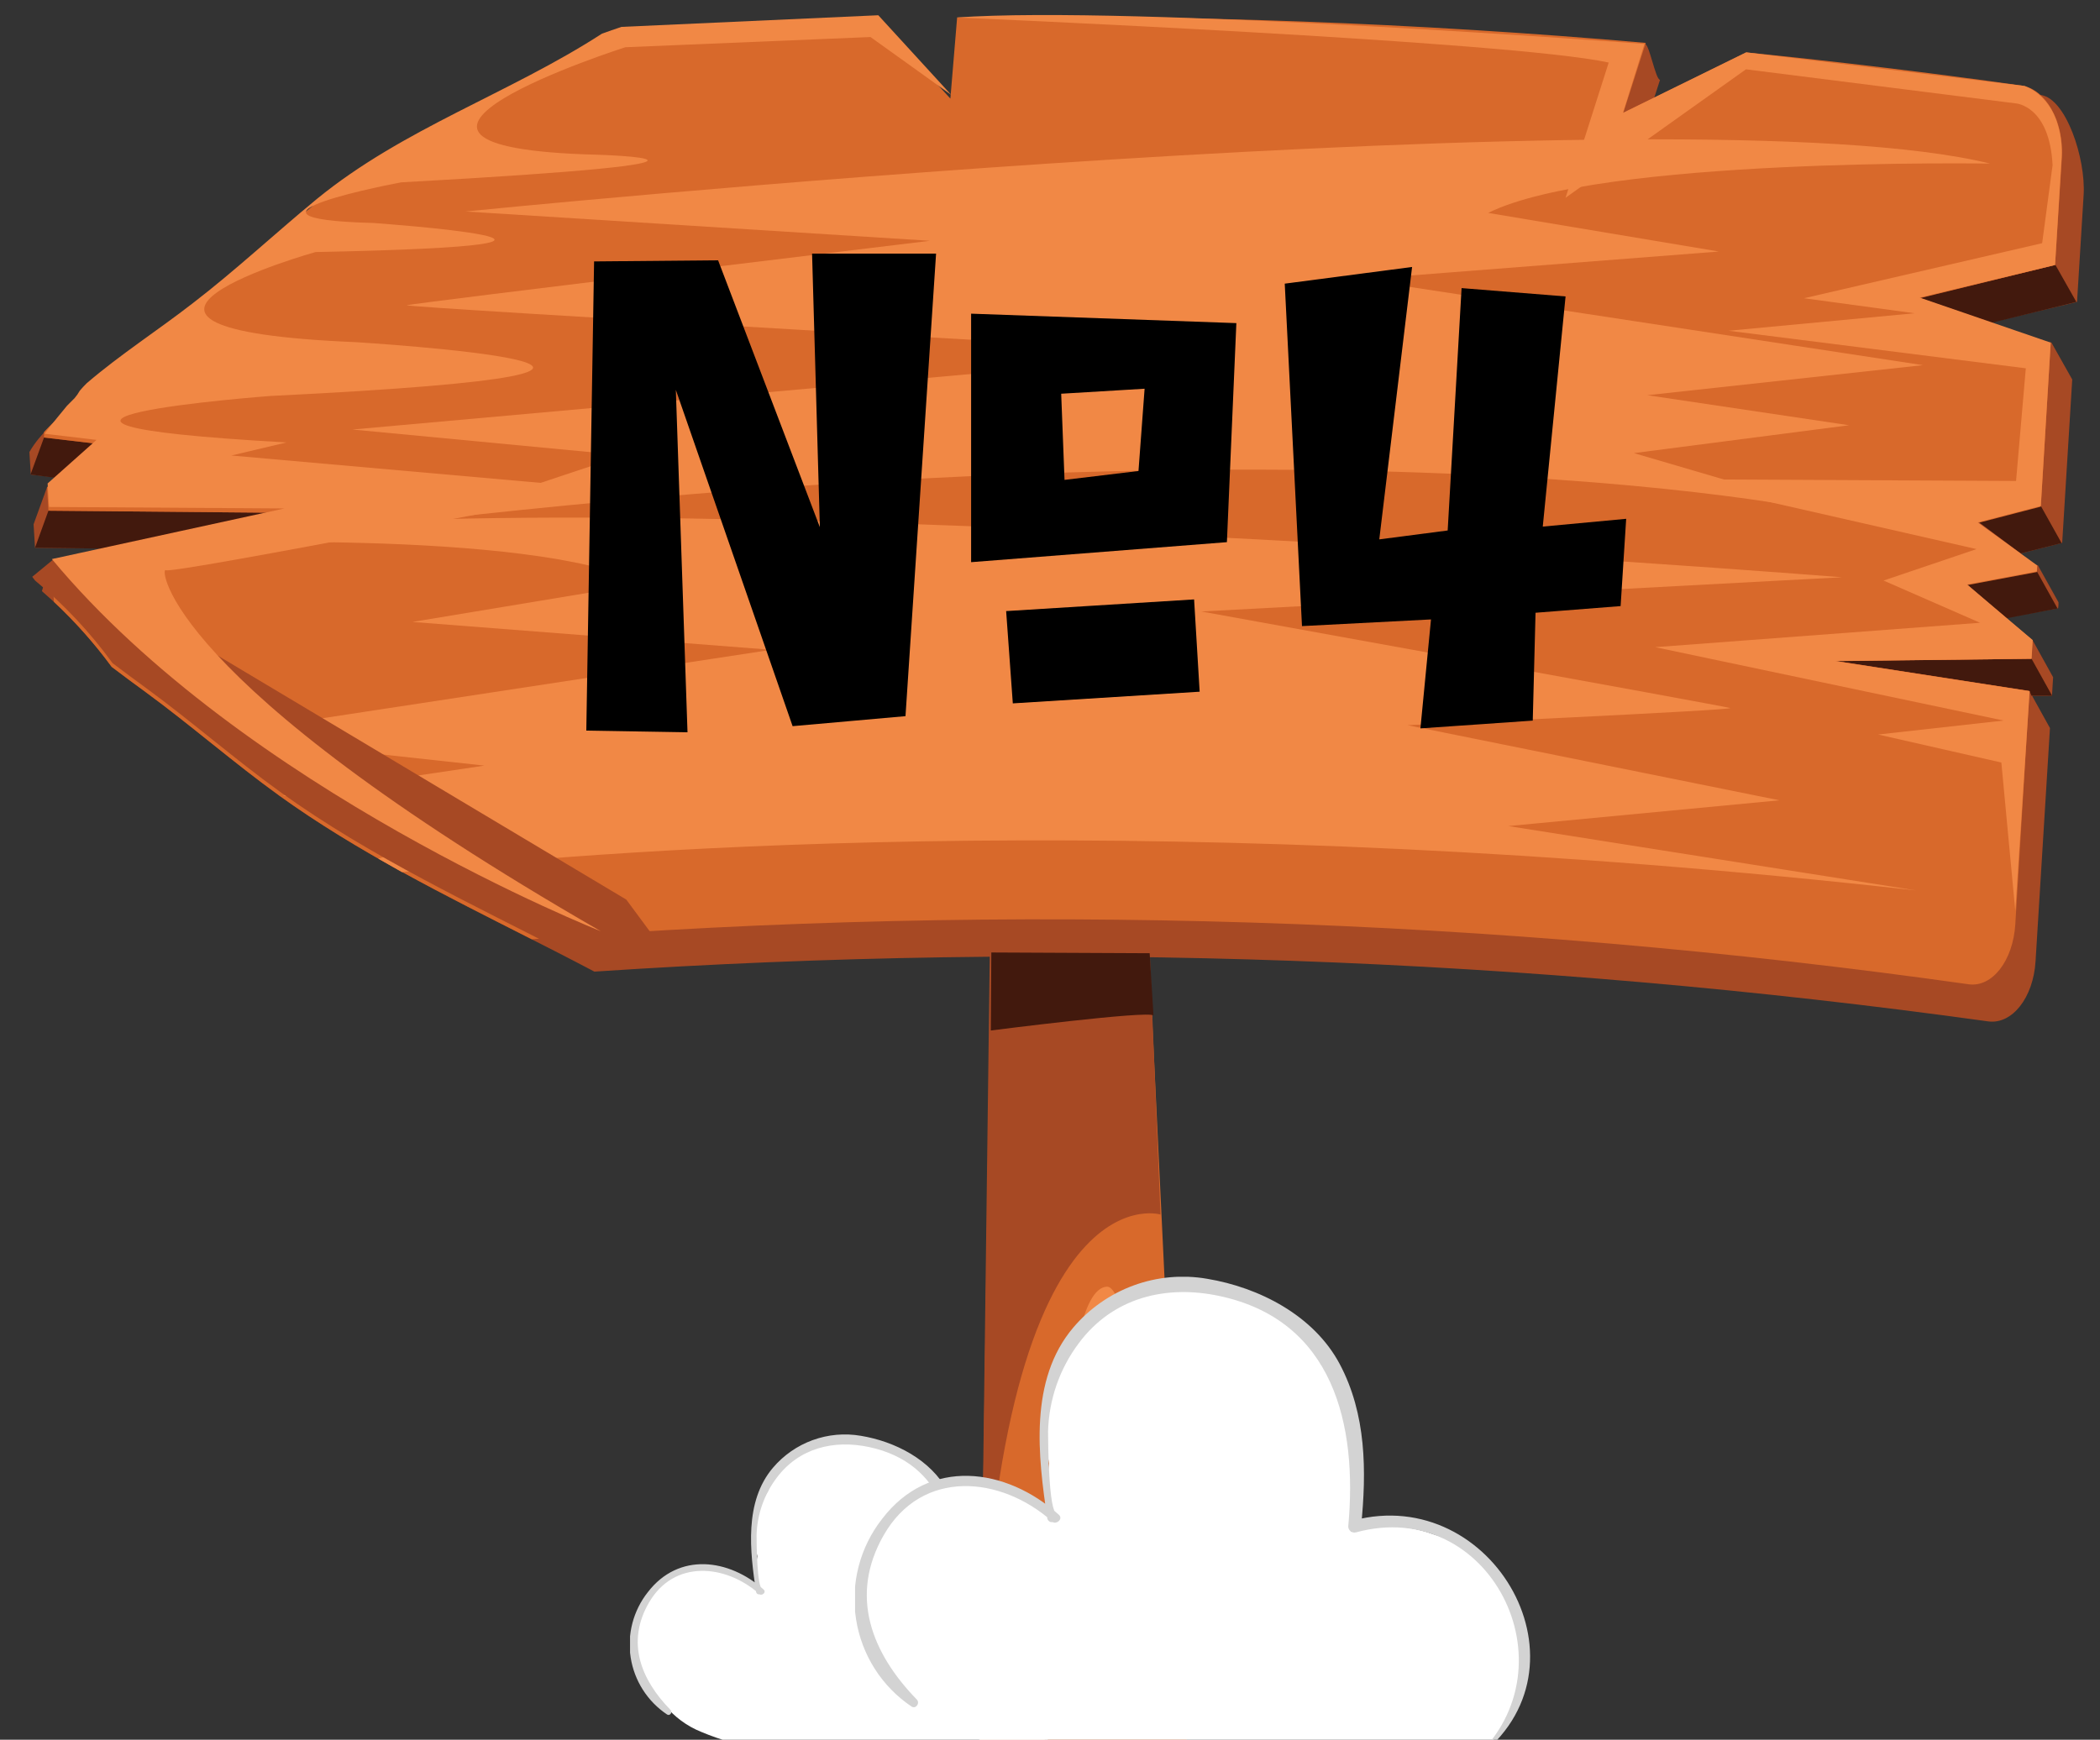 <svg width="321" height="266" viewBox="0 0 321 266" fill="none" xmlns="http://www.w3.org/2000/svg">
<rect x="0" y="0" width="321" height="266" fill="#333333" stroke="none"/>
<g clip-path="url(#clip0_249_1076)">
<path d="M149.755 266.574H181.41L173.087 92.59L152.209 90.948L149.755 266.574Z" fill="#D8692B"/>
<path d="M149.755 266.575L151.727 111.802L174.394 112.526L177.386 185.698C177.386 185.698 150.993 177.717 149.755 266.575Z" fill="#A74924"/>
<path d="M163.731 226.818C164.465 245.41 159.329 261.326 163.009 261.176C166.689 261.027 177.799 265.322 177.054 246.73C176.308 228.139 172.892 196.583 169.2 196.732C165.508 196.881 162.986 208.238 163.731 226.818Z" fill="#F18845"/>
<path d="M42.683 121.643C35.689 116.602 29.211 110.906 22.263 105.819C20.463 104.498 18.732 103.235 17.07 101.96C13.958 97.715 10.382 93.832 6.407 90.385C6.923 88.732 7.554 86.125 7.886 86.067C16.634 84.276 30.965 84.046 38.131 84.046L5.352 83.759C5.283 82.611 5.203 81.359 5.134 80.165L7.187 74.504L12.736 73.505L4.71 72.563C4.63 71.415 4.561 70.266 4.492 69.118C6.132 66.213 9.078 63.905 11.28 61.539C11.754 61.054 12.142 60.49 12.426 59.874C17.769 55.166 23.731 51.342 29.406 46.99C35.964 41.949 42.018 36.276 48.369 31.051C59.834 21.692 73.455 16.513 86.089 9.313C102.141 9.06 118.192 9.014 134.312 8.635L145.593 20.727L146.637 8.337C181.674 7.9 216.448 3.812 251.451 6.718C252.116 6.775 253.056 12.149 253.744 12.207L250.304 22.921L269.462 13.665C283.702 15.078 297.735 12.517 311.952 14.526C315.804 15.055 318.831 24.218 318.499 29.788C318.166 35.357 317.834 40.708 317.49 46.163L296.371 51.215L313.569 52.364L316.756 58.025C316.251 66.354 315.739 74.68 315.22 83.001L305.417 85.505L311.505 86.435L314.658 92.096C314.658 92.395 314.658 92.693 314.6 93.003L303.754 94.99L310.691 97.884L313.832 103.545L313.66 106.393H310.622L313.351 111.319L311.149 146.987C310.805 152.556 307.572 156.644 303.938 156.173C233.356 146.368 161.959 143.817 90.859 148.56C74.705 140.039 57.53 132.345 42.683 121.643Z" fill="#A74924"/>
<path d="M317.386 46.163L314.188 40.513L293.424 45.554L304.397 49.366L317.386 46.163Z" fill="#42190D"/>
<path d="M315.128 83.036L311.963 77.374L302.47 79.832L308.868 84.621L315.128 83.036Z" fill="#42190D"/>
<path d="M314.509 93.038L311.356 87.376L300.682 89.375L306.632 94.554L314.509 93.038Z" fill="#42190D"/>
<path d="M310.542 100.732L313.683 106.382L310.519 106.37L310.244 105.681L280.549 101.053L310.542 100.732Z" fill="#42190D"/>
<path d="M6.728 66.901L4.664 72.551L8.849 73.114L14.662 67.832L6.728 66.901Z" fill="#42190D"/>
<path d="M5.352 83.748L7.404 78.086L43.921 78.419L18.308 83.909L5.352 83.748Z" fill="#42190D"/>
<path d="M42.682 121.643C35.689 116.601 29.211 110.906 22.263 105.818C20.463 104.498 18.732 103.235 17.07 101.96C14.44 98.379 11.484 95.05 8.241 92.016C8.127 90.029 8.001 88.042 7.886 86.056C19.271 83.69 43.909 78.419 43.909 78.419L7.404 78.086C7.336 76.938 7.255 75.698 7.187 74.492L14.662 67.832L6.728 66.89V66.063C8.207 64.444 9.904 62.963 11.314 61.47C11.788 60.984 12.176 60.421 12.46 59.805C17.803 55.097 23.765 51.273 29.44 46.92C35.998 41.879 42.052 36.206 48.404 30.982C62.001 19.877 78.649 14.664 93.118 4.972C93.255 4.88 93.358 4.777 93.473 4.685C106.964 3.835 120.515 3.242 134.128 2.905L145.272 15.077L146.304 2.675C181.395 2.2 216.482 3.494 251.565 6.556L248.126 17.27L266.951 8.015C280.962 9.424 294.957 11.108 308.937 13.068C312.72 13.596 315.506 18.568 315.174 24.137L314.13 40.513L293.424 45.6L313.465 52.49L311.952 77.466L302.321 79.969L311.402 86.561C311.402 86.859 311.402 87.158 311.344 87.468L300.682 89.466L310.691 97.883L310.519 100.731L280.526 101.053L310.221 105.646L308.054 141.313C307.71 146.883 304.546 150.971 300.957 150.5C228.201 140.217 154.542 137.907 81.285 143.61C68.078 136.915 54.629 130.255 42.682 121.643Z" fill="#D8692B"/>
<path d="M308.054 139.293L310.244 105.681L280.549 101.088L310.542 100.72L310.714 97.872L300.682 89.363L311.344 87.365L311.402 86.458L302.321 79.867L311.952 77.363L313.465 52.387L293.424 45.497L314.13 40.513L315.128 24.126C315.128 24.126 315.896 15.824 309.51 13.148L266.906 8.004L248.08 17.259L251.37 6.718C251.37 6.718 172.812 0.769 146.235 2.676C146.235 2.676 231.008 6.27 245.902 9.566L239.309 30.235L266.883 10.599L308.157 15.812C308.157 15.812 313.293 16.169 313.752 25.252L312.158 37.183L275.757 45.6L292.645 47.897L264.223 50.572L309.659 56.314L308.169 73.539L255.2 73.275L302.126 83.955L287.91 88.766L302.665 95.22L253.01 98.952L306.265 110.171L287.084 112.307L305.921 116.59L308.054 139.293Z" fill="#F18845"/>
<path d="M57.816 131.277L76.103 125.915L43.221 121.654L74.04 117.061L31.917 112.468L117.905 99.354L63.045 95.094L98.357 89.237C81.24 80.716 25.76 83.197 25.76 83.197C72.331 71.713 281.569 88.261 281.569 88.261L183.635 93.497C183.635 93.497 263.42 107.932 264.452 108.253C265.484 108.575 215.152 110.883 215.152 110.883L271.996 122.366L230.561 126.305L292.886 136.146C180.528 123.515 96.981 129.44 61.44 133.345C60.213 132.633 59.02 131.955 57.816 131.277Z" fill="#F18845"/>
<path d="M71.162 32.337C71.162 32.337 257.607 13.539 304.19 25.011C304.19 25.011 244.572 24.035 227.477 32.555L262.744 38.458L207.952 42.718L293.94 55.832L251.806 60.425L282.636 65.019L249.754 69.279L283.324 79.12C283.324 79.12 217.067 62.435 65.693 79.476L95.308 69.612L53.873 65.673L183.921 53.995C183.921 53.995 61.153 46.99 62.185 46.668C63.217 46.347 142.154 36.816 142.154 36.816L71.162 32.337Z" fill="#F18845"/>
<path d="M87.695 146.252C72.503 138.408 56.647 131.048 42.809 121.069C35.815 116.027 29.337 110.332 22.389 105.245C20.589 103.924 18.858 102.661 17.196 101.386C13.792 96.695 9.813 92.452 5.352 88.754C5.203 88.571 5.066 88.376 4.928 88.192L8.368 85.356L95.732 137.547L103 147.377L91.914 147.813C91.914 147.813 90.377 147.297 87.695 146.252Z" fill="#A74924"/>
<path d="M10.248 62.033C10.638 61.654 11.005 61.276 11.394 60.885C11.701 60.532 11.97 60.147 12.197 59.737C12.525 59.346 12.881 58.964 13.263 58.588C18.411 54.179 24.075 50.55 29.486 46.347C36.044 41.306 42.098 35.633 48.45 30.408C61.692 19.591 77.823 14.332 92.017 5.145C93.003 4.8 93.977 4.444 94.986 4.111L134.254 2.332L145.398 14.504L133.062 5.662L95.583 7.223C95.583 7.223 47.567 22.542 91.26 23.656C91.26 23.656 121.861 24.552 61.313 27.882C61.313 27.882 31.607 33.428 57.106 34.094C57.106 34.094 104.113 37.425 48.232 38.538C48.232 38.538 6.097 50.309 54.446 52.319C54.446 52.319 123.236 56.544 41.364 60.541C41.364 60.541 -11.857 64.537 43.795 67.649L35.368 69.647L92.98 74.746C92.98 74.746 26.23 87.848 25.336 87.182C24.442 86.516 24.889 103.844 91.833 142.382C91.833 142.382 37.351 120.874 7.932 85.482L43.474 77.743L7.496 77.513L7.278 73.919L14.754 67.258L6.82 66.317C6.82 66.317 8.001 64.732 10.248 62.033Z" fill="#F18845"/>
<path d="M175.735 145.747L151.532 145.632L151.452 157.563C151.452 157.563 175.529 154.474 176.32 155.266L175.735 145.747Z" fill="#42190D"/>
<path d="M89.621 111.71L90.811 39.97L109.766 39.8L125.321 80.6L124.131 38.78H143.086L138.411 109.5L121.156 111.03L103.306 59.605L105.091 111.965L89.621 111.71ZM187.541 82.895L148.441 85.955V47.96L188.986 49.405L187.541 82.895ZM174.961 59.435L162.211 60.2L162.721 73.375L174.026 72.015L174.961 59.435ZM183.376 105.76L154.816 107.545L153.796 93.435L182.526 91.65L183.376 105.76ZM235.823 80.515L248.573 79.325L247.723 92.67L234.718 93.69L234.293 110.18L217.123 111.37L218.738 94.71L199.018 95.73L196.383 43.37L215.848 40.82L210.833 82.47L221.288 81.11L223.413 44.05L239.308 45.325L235.823 80.515Z" fill="black"/>
<g clip-path="url(#clip1_249_1076)">
<path d="M154.229 244.975C151.826 244.102 149.223 243.939 146.731 244.507C146.515 244.507 146.298 244.611 146.091 244.672H145.987C146.088 244.072 146.146 243.465 146.16 242.857C146.472 241.668 146.606 240.44 146.558 239.211C146.511 238.238 146.381 237.271 146.169 236.32C146.169 236.199 146.169 236.069 146.169 235.947C146.084 232.928 145.116 230 143.384 227.53C141.652 225.06 139.233 223.156 136.43 222.057C134.467 221.081 132.306 220.576 130.116 220.581C129.703 220.583 129.29 220.606 128.879 220.651C128.276 220.549 127.666 220.497 127.054 220.495C124.834 220.407 122.653 221.102 120.89 222.46C119.127 223.817 117.893 225.751 117.402 227.926C116.017 230.143 115.325 232.724 115.413 235.339C115.456 236.216 115.572 237.087 115.759 237.944C115.628 238.744 115.576 239.555 115.603 240.366C115.641 241.106 115.728 241.842 115.862 242.571C115.249 242.294 114.612 242.073 113.96 241.911L112.558 241.164C105.285 237.345 97.5 242.171 96.938 250.167C96.759 252.168 97.092 254.183 97.905 256.019C98.717 257.856 99.983 259.454 101.583 260.662C103.069 262.499 104.998 263.925 107.187 264.803C119.218 269.882 133.757 268.415 146.532 268.614C149.991 268.666 153.641 269.092 156.911 267.746C158.93 266.86 160.64 265.39 161.824 263.524C163.007 261.657 163.609 259.479 163.553 257.268C163.527 250.766 159.462 246.547 154.229 244.975Z" fill="white"/>
<path d="M158.554 267.33C170.792 258.301 160.284 239.915 146.246 243.604L147.016 244.194C147.57 238.682 147.544 233.039 144.88 228.039C142.285 223.177 136.793 220.391 131.578 219.531C129.115 219.11 126.586 219.336 124.236 220.188C121.886 221.04 119.797 222.489 118.172 224.393C113.726 229.601 114.634 237.232 115.577 243.439C115.601 243.517 115.644 243.587 115.701 243.645C115.758 243.702 115.828 243.745 115.906 243.769C116.027 243.769 116.139 243.769 116.26 243.821C116.684 243.882 117.125 243.378 116.719 243.031C111.443 238.326 103.745 237.284 99.014 243.457C97.914 244.851 97.115 246.46 96.666 248.18C96.217 249.901 96.129 251.697 96.407 253.453C96.685 255.21 97.323 256.89 98.281 258.386C99.239 259.883 100.496 261.163 101.972 262.147C102.396 262.416 102.837 261.809 102.5 261.453C97.968 256.817 95.693 251.122 99.178 245.071C103.019 238.404 110.924 239.168 116.053 243.7L116.511 242.91C115.715 242.779 115.646 235.965 115.646 234.749C115.729 231.575 116.799 228.506 118.708 225.973C122.124 221.389 127.461 220.096 132.875 221.259C144.248 223.698 146.67 234.072 145.727 244.194C145.727 244.289 145.748 244.382 145.789 244.467C145.831 244.552 145.891 244.626 145.965 244.684C146.04 244.742 146.126 244.782 146.219 244.801C146.311 244.82 146.406 244.817 146.497 244.793C159.86 241.173 168.492 258.058 158.442 267.269C158.442 267.269 158.442 267.356 158.485 267.33H158.554Z" fill="#D3D3D3"/>
</g>
<g clip-path="url(#clip2_249_1076)">
<path d="M219.059 234.577C215.393 233.236 211.422 232.986 207.62 233.858C207.29 233.858 206.96 234.018 206.644 234.111H206.485C206.64 233.19 206.728 232.26 206.749 231.326C207.225 229.501 207.429 227.615 207.356 225.73C207.285 224.236 207.087 222.752 206.762 221.293C206.762 221.106 206.762 220.906 206.762 220.72C206.634 216.085 205.156 211.592 202.514 207.8C199.872 204.009 196.183 201.087 191.907 199.4C188.913 197.902 185.616 197.126 182.275 197.135C181.645 197.137 181.015 197.173 180.389 197.242C179.469 197.086 178.538 197.005 177.605 197.002C174.218 196.868 170.892 197.935 168.202 200.018C165.513 202.101 163.63 205.069 162.881 208.408C160.769 211.811 159.712 215.773 159.847 219.787C159.913 221.132 160.089 222.469 160.374 223.784C160.175 225.013 160.096 226.258 160.137 227.502C160.195 228.638 160.327 229.768 160.533 230.886C159.597 230.462 158.626 230.123 157.63 229.874L155.493 228.728C144.397 222.865 132.523 230.273 131.665 242.545C131.392 245.617 131.9 248.709 133.139 251.528C134.379 254.347 136.31 256.8 138.75 258.655C141.017 261.474 143.96 263.662 147.3 265.011C165.652 272.805 187.83 270.554 207.317 270.86C212.594 270.94 218.162 271.593 223.149 269.528C226.229 268.167 228.838 265.911 230.643 263.046C232.448 260.182 233.366 256.839 233.281 253.445C233.242 243.465 227.041 236.989 219.059 234.577Z" fill="white"/>
<path d="M225.655 268.888C244.324 255.031 228.294 226.809 206.881 232.472L208.055 233.378C208.9 224.917 208.86 216.256 204.797 208.581C200.839 201.12 192.461 196.842 184.505 195.523C180.749 194.876 176.89 195.223 173.306 196.531C169.722 197.839 166.535 200.062 164.055 202.985C157.274 210.98 158.659 222.692 160.097 232.219C160.134 232.338 160.199 232.446 160.286 232.534C160.374 232.623 160.481 232.688 160.599 232.725C160.783 232.725 160.955 232.725 161.139 232.805C161.786 232.899 162.459 232.126 161.839 231.593C153.791 224.371 142.049 222.772 134.832 232.246C133.154 234.386 131.934 236.855 131.25 239.496C130.565 242.137 130.431 244.893 130.855 247.59C131.279 250.286 132.252 252.864 133.713 255.161C135.175 257.458 137.092 259.423 139.344 260.933C139.99 261.346 140.663 260.414 140.149 259.867C133.235 252.752 129.765 244.011 135.082 234.724C140.94 224.491 152.999 225.663 160.823 232.619L161.522 231.406C160.308 231.206 160.203 220.747 160.203 218.881C160.329 214.008 161.962 209.298 164.873 205.41C170.085 198.375 178.225 196.389 186.484 198.175C203.833 201.919 207.528 217.842 206.09 233.378C206.089 233.523 206.121 233.667 206.184 233.797C206.247 233.927 206.339 234.041 206.452 234.13C206.566 234.219 206.698 234.28 206.839 234.309C206.979 234.338 207.125 234.334 207.264 234.298C227.648 228.741 240.815 254.658 225.484 268.795C225.484 268.795 225.484 268.928 225.55 268.888H225.655Z" fill="#D3D3D3"/>
</g>
</g>
<defs>
<clipPath id="clip0_249_1076">
<rect width="321" height="266" fill="white"/>
</clipPath>
<clipPath id="clip1_249_1076">
<rect width="67.644" height="49.378" fill="white" transform="translate(96.307 219.332)"/>
</clipPath>
<clipPath id="clip2_249_1076">
<rect width="103.186" height="75.79" fill="white" transform="translate(130.702 195.217)"/>
</clipPath>
</defs>
</svg>
